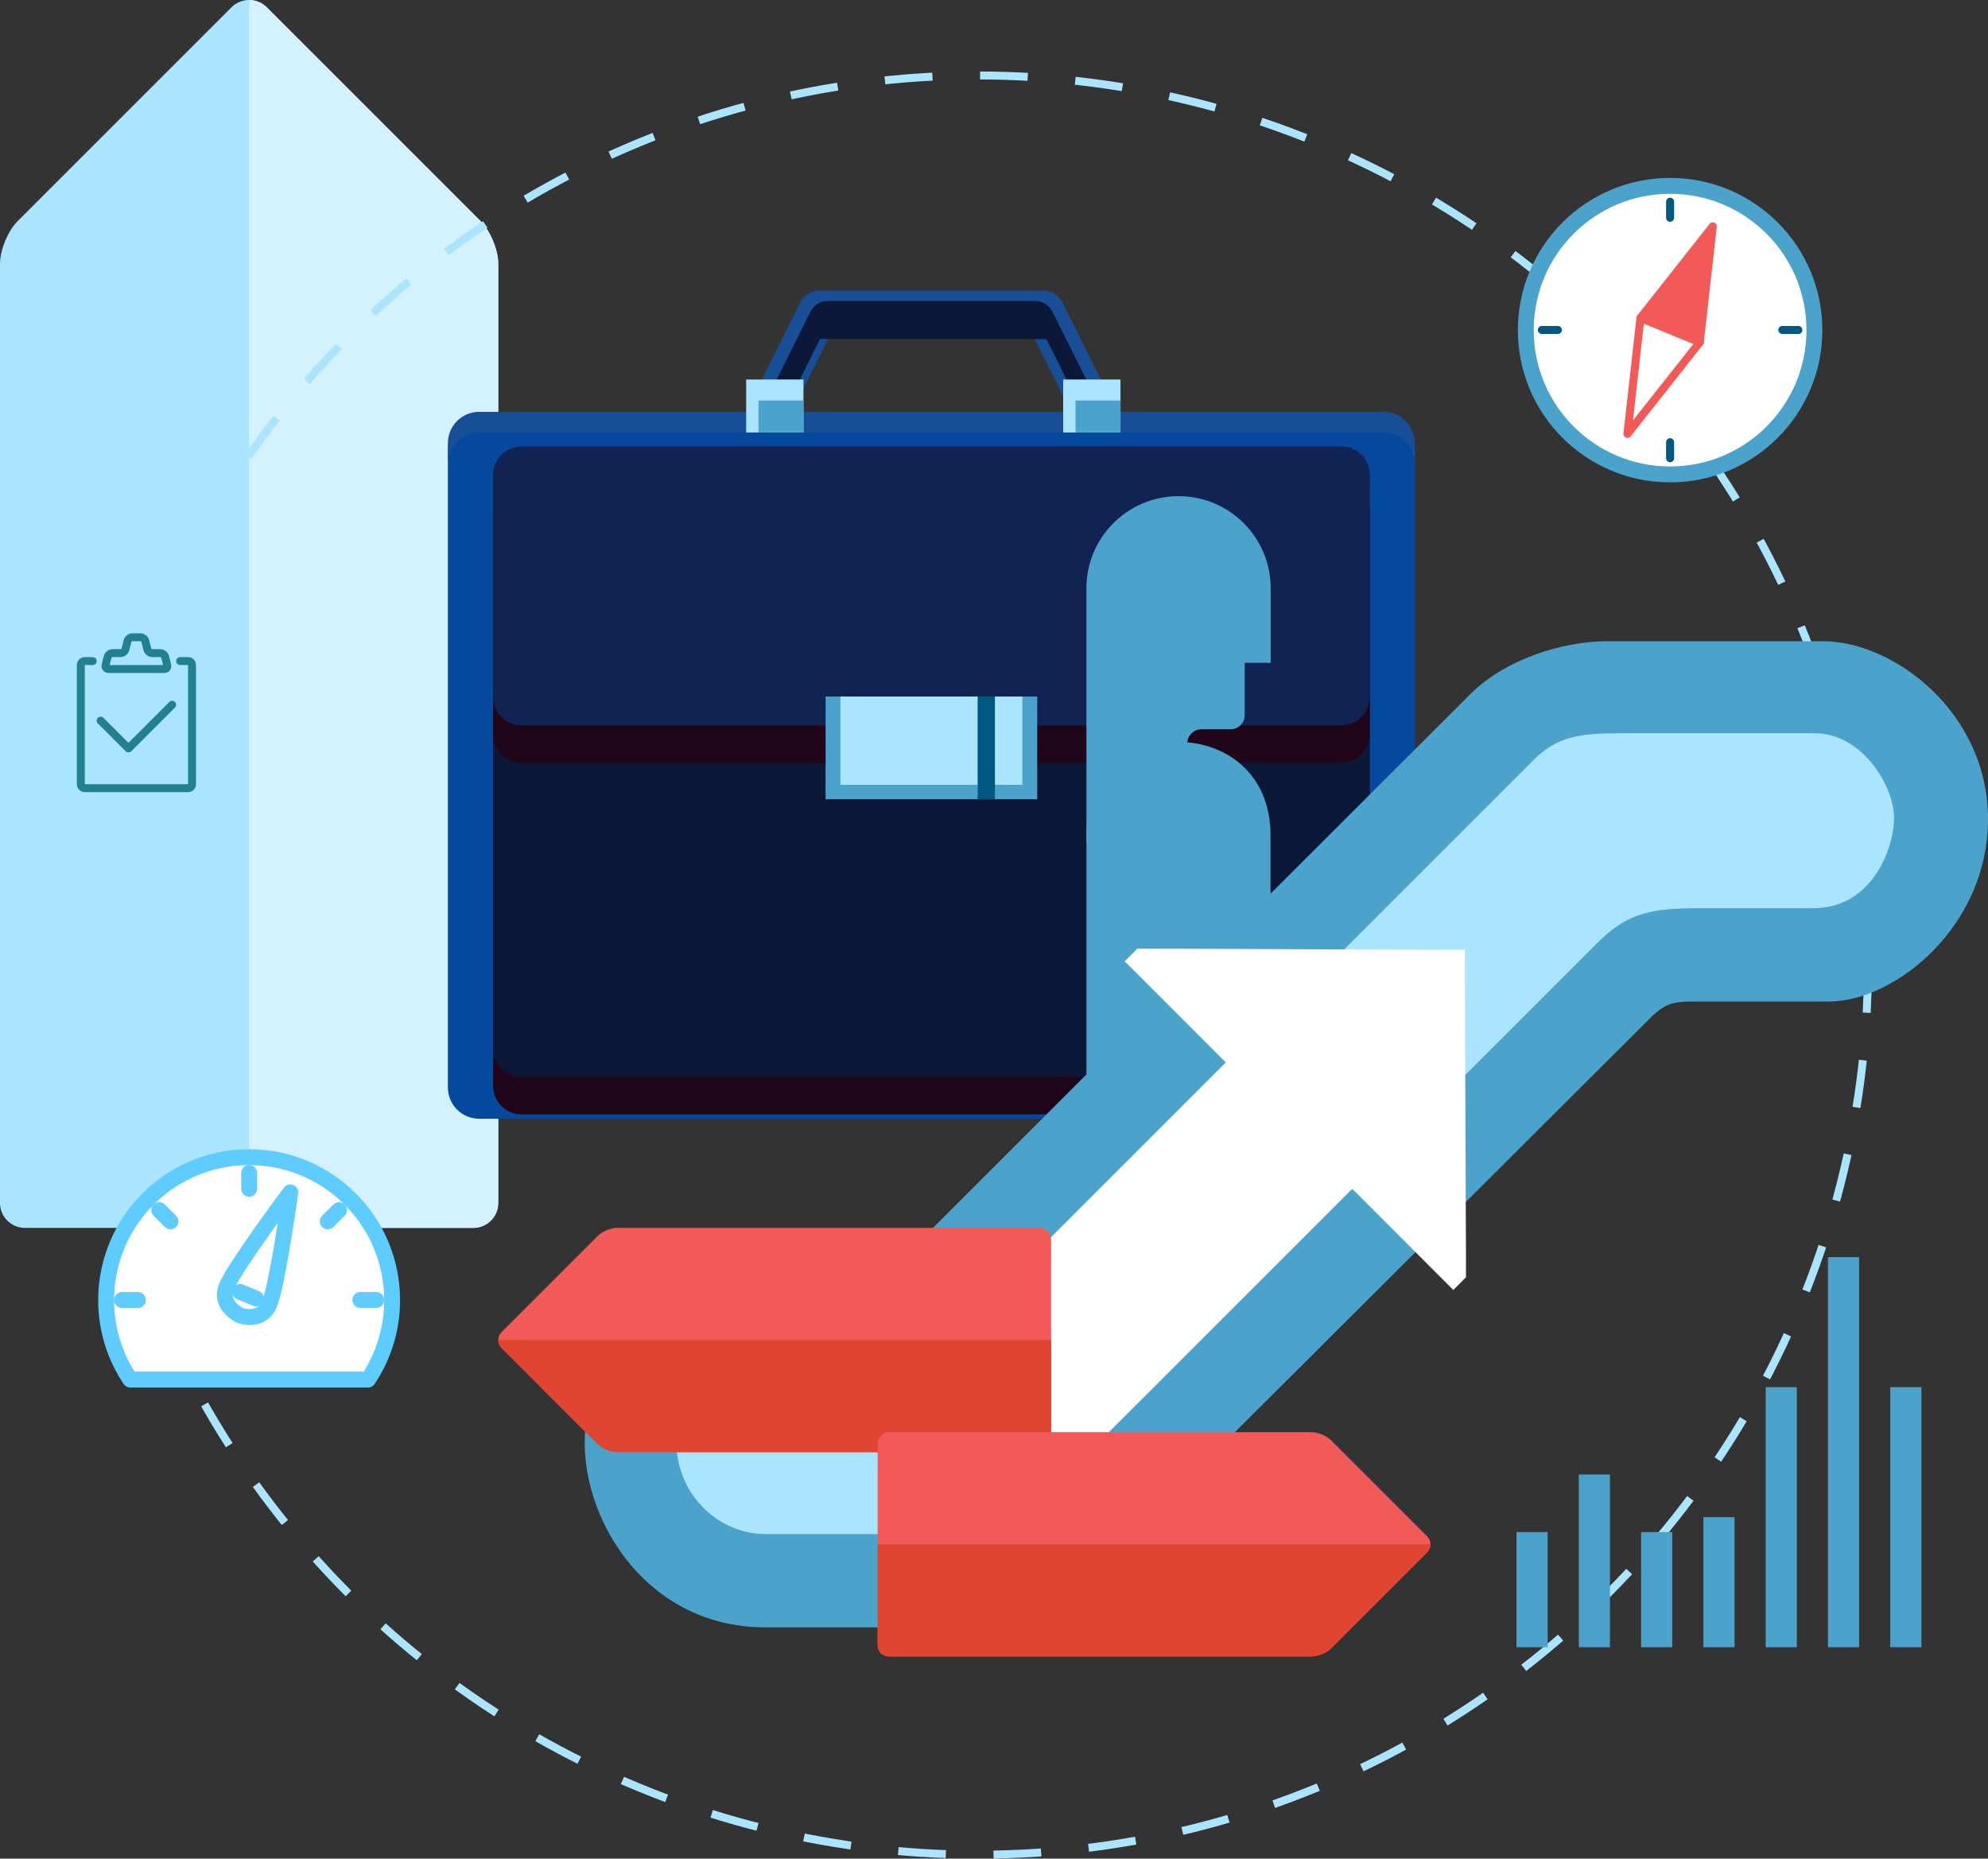 <?xml version="1.0" encoding="utf-8"?>
<!-- Generator: Adobe Illustrator 16.0.0, SVG Export Plug-In . SVG Version: 6.00 Build 0)  -->
<!DOCTYPE svg PUBLIC "-//W3C//DTD SVG 1.1//EN" "http://www.w3.org/Graphics/SVG/1.1/DTD/svg11.dtd">
<svg version="1.1" id="Layer_2" xmlns="http://www.w3.org/2000/svg" xmlns:xlink="http://www.w3.org/1999/xlink" x="0px" y="0px"
	 width="308.187px" height="288.162px" viewBox="0 0 308.187 288.162" enable-background="new 0 0 308.187 288.162"
	 xml:space="preserve">
<rect x="0" y="0" width="308.187" height="288.162" fill="#333333" stroke="none"/>
<path fill="#ABE4FF" d="M35.89,1.127c1.502-1.502,3.96-1.502,5.463,0l33.159,33.159c1.502,1.502,2.731,4.47,2.731,6.594V186.51
	c0,2.124-1.738,3.862-3.862,3.862H3.862c-2.125,0-3.862-1.738-3.862-3.862V40.879c0-2.124,1.229-5.091,2.731-6.594L35.89,1.127z"/>
<path fill="#D4F1FF" d="M73.38,190.373c2.124,0,3.862-1.738,3.862-3.862V40.879c0-2.124-1.229-5.091-2.731-6.593L41.353,1.127
	C40.601,0.375,39.611,0,38.62,0v190.372H73.38z"/>
<circle fill="none" stroke="#ABE4FF" stroke-width="1.232" stroke-miterlimit="10" stroke-dasharray="7.389" cx="151.652" cy="149.623" r="137.923"/>
<g>
	<g>
		<path fill="#174E96" d="M168.919,65.683c-1.169,0-2.296-0.647-2.853-1.766L159.86,51.45h-30.942l-6.208,12.467
			c-0.784,1.573-2.697,2.214-4.269,1.431c-1.575-0.784-2.215-2.695-1.431-4.269l7.086-14.233c0.538-1.081,1.642-1.765,2.85-1.765
			h34.885c1.208,0,2.312,0.684,2.851,1.765l7.086,14.233c0.784,1.574,0.144,3.485-1.431,4.269
			C169.881,65.576,169.396,65.683,168.919,65.683z"/>
	</g>
	<g>
		<path fill="#0B1838" d="M167.034,65.683c-1.079,0-2.119-0.597,0.904-1.63l-5.73-11.509h-35.078l-5.73,11.509
			c2.253,1.453,0.487,2.044-0.964,1.321c-1.454-0.723-2.045-2.488-1.321-3.941l6.542-13.139c0.497-0.998,1.517-1.63,2.631-1.63
			h32.204c1.115,0,2.134,0.632,2.631,1.63l6.542,13.139c0.723,1.453,0.132,3.218-1.321,3.941
			C167.921,65.584,167.474,65.683,167.034,65.683z"/>
	</g>
	<polyline fill="#0B1838" points="158.492,52.544 163.122,48.295 169.664,61.434 168.162,64.053 162.431,52.544 	"/>
	<g>
		<path fill="#05499E" d="M219.342,168.612c0,2.659-2.176,4.835-4.835,4.835H74.27c-2.659,0-4.835-2.176-4.835-4.835V69.766
			c0-2.66,2.176-4.835,4.835-4.835h140.237c2.659,0,4.835,2.176,4.835,4.835V168.612z"/>
		<path fill="#174E96" d="M214.507,63.853H74.27c-2.659,0-4.835,2.176-4.835,4.835v3.201c0-2.66,2.176-4.835,4.835-4.835h140.237
			c2.659,0,4.835,2.176,4.835,4.835v-3.201C219.342,66.029,217.167,63.853,214.507,63.853z"/>
		<path fill="#210619" d="M212.327,168.394c0,2.41-1.972,4.383-4.383,4.383H80.833c-2.411,0-4.383-1.973-4.383-4.383V79.433
			c0-2.411,1.972-4.383,4.383-4.383h127.111c2.411,0,4.383,1.972,4.383,4.383V168.394z"/>
		<path fill="#0B1838" d="M212.327,162.591c0,2.41-1.972,4.383-4.383,4.383H80.833c-2.411,0-4.383-1.973-4.383-4.383v-88.96
			c0-2.411,1.972-4.383,4.383-4.383h127.111c2.411,0,4.383,1.972,4.383,4.383V162.591z"/>
		<path fill="#210619" d="M212.327,113.887c0,2.411-1.972,4.383-4.383,4.383H80.833c-2.411,0-4.383-1.972-4.383-4.383V79.433
			c0-2.411,1.972-4.383,4.383-4.383h127.111c2.411,0,4.383,1.972,4.383,4.383V113.887z"/>
		<path fill="#102352" d="M212.327,108.085c0,2.41-1.972,4.383-4.383,4.383H80.833c-2.411,0-4.383-1.973-4.383-4.383V73.631
			c0-2.411,1.972-4.383,4.383-4.383h127.111c2.411,0,4.383,1.972,4.383,4.383V108.085z"/>
	</g>
	<rect x="127.984" y="107.986" fill="#4BA3CC" width="32.81" height="15.927"/>
	<rect x="130.287" y="107.986" fill="#ABE4FF" width="28.204" height="13.691"/>
	<rect x="115.674" y="58.837" fill="#ABE4FF" width="8.881" height="8.216"/>
	<rect x="151.558" y="107.986" fill="#005780" width="2.68" height="15.927"/>
	<rect x="117.587" y="62.095" fill="#4BA3CC" width="6.969" height="4.958"/>
	<rect x="164.82" y="58.837" fill="#ABE4FF" width="8.882" height="8.216"/>
	<rect x="166.733" y="62.095" fill="#4BA3CC" width="6.969" height="4.958"/>
</g>
<g>
	<path fill="#4BA3CC" d="M282.669,99.415h-33.526c-6.932,0-15.844,2.837-21.159,8.152l-31.026,30.989v-9.084
		c0-19.351-28.536-19.142-28.536,0v37.053h0.059l-26.968,26.963c-2.543,2.543-2.853,2.655-7.848,2.655h-16.487
		c-16.583,0-26.535,14.908-26.535,27.546c0,12.639,9.951,28.612,28.007,28.612c0,0,22.434,0,29.366,0
		c6.933,0,15.336-2.65,22.263-9.17l85.98-85.722c1.841-1.627,2.858-2.136,6.016-2.136c0,0,11.852,0,21.23,0
		c10.224,0,24.683-11.584,24.683-28.28C308.187,110.469,293.622,99.453,282.669,99.415z"/>
	<path fill="#4BA3CC" d="M182.704,76.923c7.889,0,14.283,6.395,14.283,14.282v11.558h-4.025v8.108c0,1.213-0.983,2.196-2.196,2.196
		h-4.513c-1.213,0-2.196,0.983-2.196,2.195v2.384l-15.635,12.928v-19.703v-8.108V91.205
		C168.421,83.317,174.816,76.923,182.704,76.923z"/>
	<path fill="#ABE4FF" d="M281.149,140.804h-18.136c-7.676,0-11.081,1.076-15.502,5.497l-86.633,86.638
		c-3.501,3.512-7.955,4.898-13.661,4.898h-28.568c-7.339,0-13.806-6.209-13.806-14.361c0-8.153,6.167-12.725,12.547-12.725h19.603
		c5.707,0,9.464-1.627,12.724-4.893l88.1-88.094c3.624-3.624,7.205-4.079,13.366-4.079h30.158c7.339,0,12.28,8.206,12.28,13.098
		C293.622,131.672,290.115,140.804,281.149,140.804z"/>
</g>
<polygon fill="#FFFFFF" points="225.3,199.997 223.34,198.038 211.585,186.273 209.625,184.313 207.667,186.273 178.087,215.852 
	166.792,227.139 159.473,226.62 147.716,214.864 154.575,200.167 158.494,196.25 188.064,166.679 190.023,164.719 188.064,162.76 
	176.308,150.995 174.348,149.045 176.308,147.076 179.417,147.076 222.613,147.256 227.089,147.256 227.089,151.723 227.259,194.46 
	227.259,198.028 "/>
<g>
	<g>
		
			<polyline fill="none" stroke="#218191" stroke-width="1.232" stroke-linecap="round" stroke-linejoin="round" stroke-miterlimit="10" points="
			15.605,111.727 19.916,116.037 26.688,109.264 		"/>
	</g>
	
		<path fill="none" stroke="#218191" stroke-width="1.232" stroke-linecap="round" stroke-linejoin="round" stroke-miterlimit="10" d="
		M14.374,102.491h-1.231c-0.338,0-0.616,0.277-0.616,0.616v18.472c0,0.339,0.277,0.616,0.616,0.616h16.009
		c0.338,0,0.616-0.277,0.616-0.616v-18.472c0-0.339-0.277-0.616-0.616-0.616H27.92"/>
	
		<path fill="none" stroke="#218191" stroke-width="1.232" stroke-linecap="round" stroke-linejoin="round" stroke-miterlimit="10" d="
		M20.531,98.797c-0.338,0-0.683,0.27-0.765,0.598l-0.318,1.268c-0.082,0.329-0.426,0.598-0.765,0.598h-1.231
		c-0.338,0-0.683,0.27-0.765,0.598l-0.318,1.268c-0.082,0.329,0.128,0.598,0.467,0.598h8.62c0.338,0,0.548-0.269,0.467-0.598
		l-0.318-1.268c-0.082-0.328-0.426-0.598-0.765-0.598H23.61c-0.338,0-0.683-0.269-0.765-0.598l-0.317-1.268
		c-0.082-0.328-0.427-0.598-0.765-0.598H20.531z"/>
</g>
<g>
	
		<path fill="#FFFFFF" stroke="#5ECCFF" stroke-width="2.463" stroke-linecap="round" stroke-linejoin="round" stroke-miterlimit="10" d="
		M57.049,213.889c2.358-3.523,3.738-7.757,3.738-12.314c0-12.242-9.924-22.167-22.167-22.167s-22.166,9.925-22.166,22.167
		c0,4.558,1.379,8.791,3.738,12.314H57.049z"/>
	
		<path fill="none" stroke="#5ECCFF" stroke-width="2.463" stroke-linecap="round" stroke-linejoin="round" stroke-miterlimit="10" d="
		M41.772,202.165c-1.25,3.02-4.538,1.779-4.538,1.779s-3.345-1.494-2.097-4.507c1.248-3.012,9.872-14.582,9.872-14.582
		S43.023,199.145,41.772,202.165z"/>
	
		<line fill="none" stroke="#5ECCFF" stroke-width="2.463" stroke-linecap="round" stroke-linejoin="round" stroke-miterlimit="10" x1="37.223" y1="200.294" x2="39.686" y2="201.307"/>
	
		<line fill="none" stroke="#5ECCFF" stroke-width="2.463" stroke-linecap="round" stroke-linejoin="round" stroke-miterlimit="10" x1="38.62" y1="181.848" x2="38.62" y2="184.311"/>
	
		<line fill="none" stroke="#5ECCFF" stroke-width="2.463" stroke-linecap="round" stroke-linejoin="round" stroke-miterlimit="10" x1="18.917" y1="201.552" x2="21.38" y2="201.552"/>
	
		<line fill="none" stroke="#5ECCFF" stroke-width="2.463" stroke-linecap="round" stroke-linejoin="round" stroke-miterlimit="10" x1="55.86" y1="201.552" x2="58.324" y2="201.552"/>
	
		<line fill="none" stroke="#5ECCFF" stroke-width="2.463" stroke-linecap="round" stroke-linejoin="round" stroke-miterlimit="10" x1="24.688" y1="187.62" x2="26.43" y2="189.361"/>
	
		<line fill="none" stroke="#5ECCFF" stroke-width="2.463" stroke-linecap="round" stroke-linejoin="round" stroke-miterlimit="10" x1="50.811" y1="189.361" x2="52.553" y2="187.62"/>
</g>
<g>
	
		<line fill="none" stroke="#4BA3CC" stroke-width="4.828" stroke-miterlimit="10" x1="237.509" y1="255.382" x2="237.509" y2="237.53"/>
	
		<line fill="none" stroke="#4BA3CC" stroke-width="4.828" stroke-miterlimit="10" x1="247.166" y1="255.382" x2="247.166" y2="228.604"/>
	
		<line fill="none" stroke="#4BA3CC" stroke-width="4.828" stroke-miterlimit="10" x1="256.823" y1="255.382" x2="256.823" y2="237.53"/>
	
		<line fill="none" stroke="#4BA3CC" stroke-width="4.828" stroke-miterlimit="10" x1="266.479" y1="255.382" x2="266.479" y2="235.224"/>
	
		<line fill="none" stroke="#4BA3CC" stroke-width="4.828" stroke-miterlimit="10" x1="276.136" y1="255.382" x2="276.136" y2="215.066"/>
	
		<line fill="none" stroke="#4BA3CC" stroke-width="4.828" stroke-miterlimit="10" x1="285.792" y1="255.382" x2="285.792" y2="194.907"/>
	
		<line fill="none" stroke="#4BA3CC" stroke-width="4.828" stroke-miterlimit="10" x1="295.45" y1="255.382" x2="295.45" y2="215.066"/>
</g>
<path fill="#F25A58" d="M92.677,191.602c0.676-0.677,2.012-1.229,2.968-1.229h65.559c0.956,0,1.739,0.782,1.739,1.738v31.295
	c0,0.957-0.783,1.739-1.739,1.739H95.645c-0.956,0-2.292-0.554-2.968-1.229L77.75,208.988c-0.677-0.676-0.677-1.782,0-2.459
	L92.677,191.602z"/>
<path fill="#DF4531" d="M162.943,223.406c0,0.957-0.783,1.739-1.739,1.739H95.645c-0.956,0-2.292-0.554-2.968-1.229L77.75,208.988
	c-0.338-0.338-0.508-0.784-0.507-1.229h85.7V223.406z"/>
<path fill="#F25A58" d="M221.246,238.2c0.677,0.677,0.677,1.783,0,2.46l-14.927,14.927c-0.677,0.676-2.013,1.229-2.969,1.229
	h-65.559c-0.956,0-1.739-0.782-1.739-1.738v-31.295c0-0.957,0.783-1.739,1.739-1.739h65.559c0.956,0,2.292,0.554,2.969,1.229
	L221.246,238.2z"/>
<path fill="#DF4531" d="M136.053,255.078c0,0.956,0.783,1.738,1.739,1.738h65.559c0.956,0,2.292-0.554,2.969-1.229l14.927-14.927
	c0.338-0.339,0.508-0.784,0.507-1.23h-85.7V255.078z"/>
<g>
	
		<circle fill="#FFFFFF" stroke="#4BA3CC" stroke-width="2.463" stroke-linecap="round" stroke-linejoin="round" stroke-miterlimit="10" cx="258.905" cy="51.184" r="22.369"/>
	<polyline fill="#F25A58" points="254.308,49.294 265.52,35.092 263.503,53.074 	"/>
	
		<polygon fill="none" stroke="#F25A58" stroke-width="1.243" stroke-linecap="round" stroke-linejoin="round" stroke-miterlimit="10" points="
		263.503,53.074 252.292,67.276 254.308,49.294 265.52,35.092 	"/>
	
		<line fill="none" stroke="#F25A58" stroke-width="1.243" stroke-linecap="round" stroke-linejoin="round" stroke-miterlimit="10" x1="254.308" y1="49.294" x2="263.503" y2="53.074"/>
	
		<line stroke="#005780" stroke-width="1.243" stroke-linecap="round" stroke-linejoin="round" stroke-miterlimit="10" x1="258.906" y1="31.278" x2="258.906" y2="33.763"/>
	
		<line stroke="#005780" stroke-width="1.243" stroke-linecap="round" stroke-linejoin="round" stroke-miterlimit="10" x1="258.906" y1="68.56" x2="258.906" y2="71.045"/>
	
		<line stroke="#005780" stroke-width="1.243" stroke-linecap="round" stroke-linejoin="round" stroke-miterlimit="10" x1="239.022" y1="51.161" x2="241.507" y2="51.161"/>
	
		<line stroke="#005780" stroke-width="1.243" stroke-linecap="round" stroke-linejoin="round" stroke-miterlimit="10" x1="276.303" y1="51.161" x2="278.789" y2="51.161"/>
</g>
</svg>
